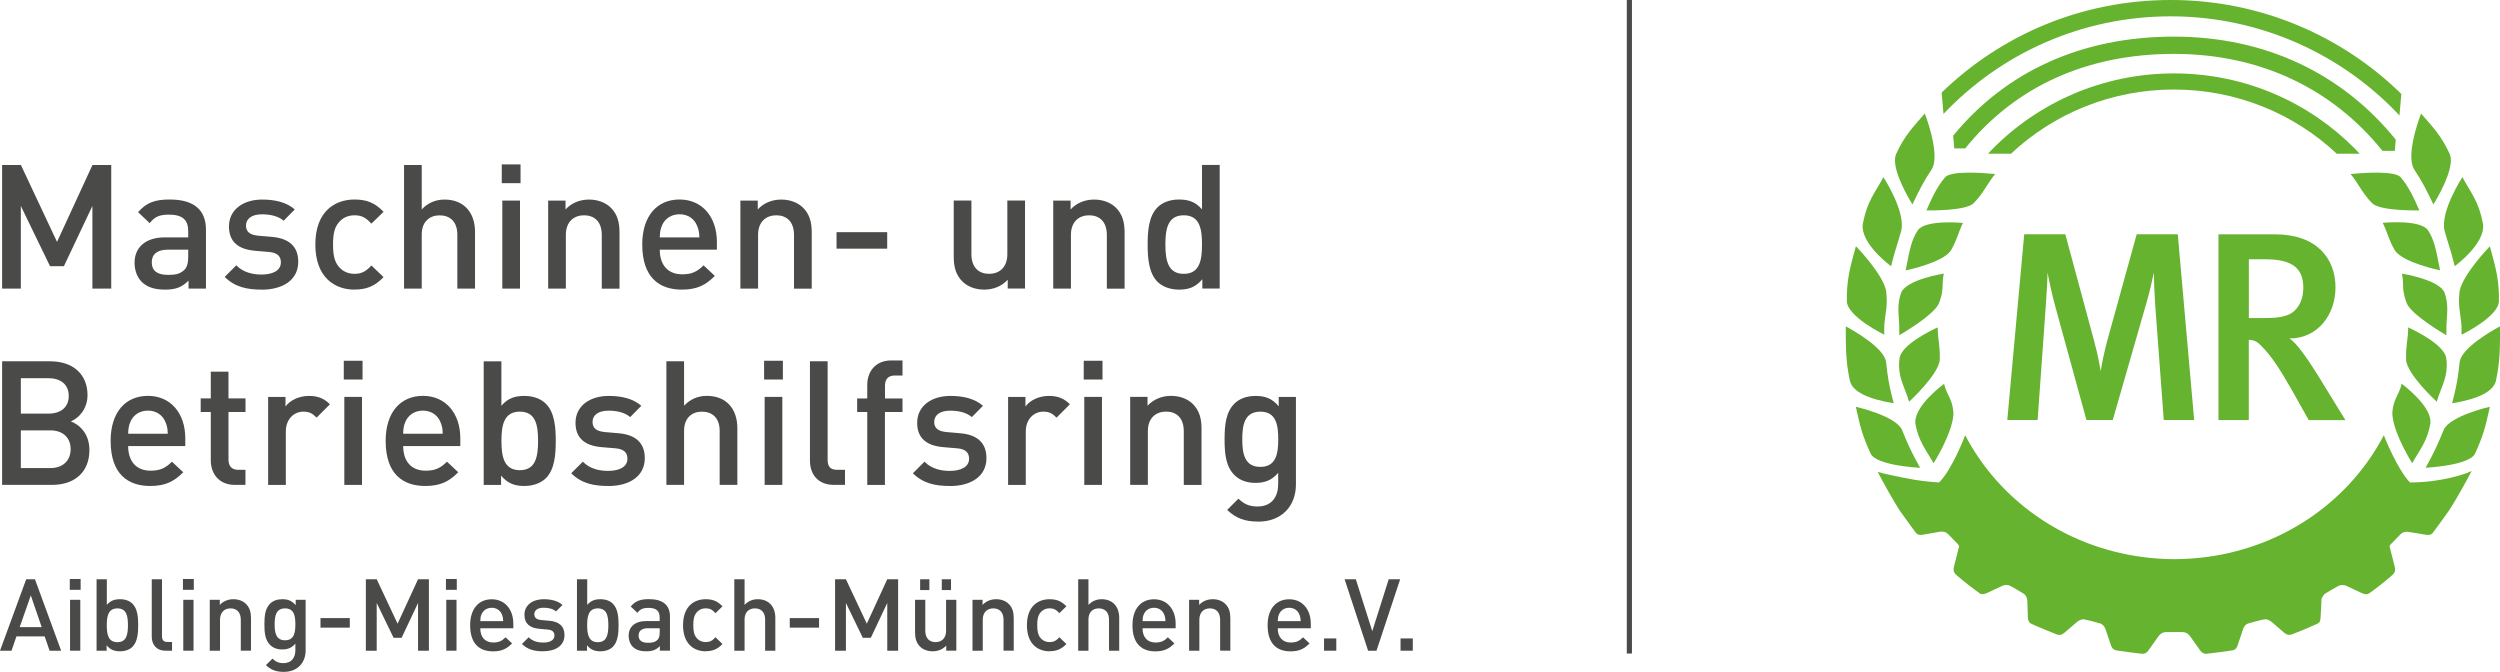 <?xml version="1.0" encoding="UTF-8"?>
<svg xmlns="http://www.w3.org/2000/svg" viewBox="0 0 460.77 123.83">
  <defs>
    <style>
      .cls-1 {
        fill-rule: evenodd;
      }

      .cls-1, .cls-2 {
        fill: #65b32e;
      }

      .cls-3 {
        fill: #4a4a49;
      }
    </style>
  </defs>
  <g id="MR_x5F_logo">
    <rect class="cls-3" x="299.83" width=".95" height="120.45"/>
  </g>
  <g id="BMReV_x5F_x5F_x5F_pr_x2030_s">
    <g>
      <path class="cls-3" d="M9.6,89.37H.39v-22.78h8.86c4.22,0,6.88,2.4,6.88,6.24,0,2.46-1.54,4.22-3.07,4.83,1.76.7,3.42,2.4,3.42,5.28,0,4.19-2.85,6.43-6.88,6.43ZM8.96,69.7H3.84v6.53h5.12c2.21,0,3.71-1.15,3.71-3.26s-1.5-3.26-3.71-3.26ZM9.28,79.33H3.84v6.94h5.44c2.4,0,3.74-1.47,3.74-3.49s-1.34-3.46-3.74-3.46Z"/>
      <path class="cls-3" d="M23.62,82.21c0,2.78,1.47,4.54,4.13,4.54,1.82,0,2.78-.51,3.94-1.66l2.08,1.95c-1.66,1.66-3.23,2.53-6.08,2.53-4.06,0-7.3-2.14-7.3-8.32,0-5.25,2.72-8.29,6.88-8.29s6.88,3.2,6.88,7.81v1.44h-10.53ZM30.47,77.73c-.51-1.22-1.66-2.05-3.2-2.05s-2.72.83-3.23,2.05c-.32.74-.38,1.22-.42,2.21h7.3c-.03-.99-.13-1.47-.45-2.21Z"/>
      <path class="cls-3" d="M43.3,89.37c-3.04,0-4.45-2.18-4.45-4.51v-8.93h-1.86v-2.5h1.86v-4.93h3.26v4.93h3.14v2.5h-3.14v8.77c0,1.18.58,1.89,1.79,1.89h1.34v2.78h-1.95Z"/>
      <path class="cls-3" d="M58.34,76.96c-.74-.74-1.31-1.09-2.43-1.09-1.76,0-3.23,1.41-3.23,3.65v9.86h-3.26v-16.22h3.2v1.76c.83-1.15,2.5-1.95,4.32-1.95,1.57,0,2.75.42,3.87,1.54l-2.46,2.46Z"/>
      <path class="cls-3" d="M63.36,69.95v-3.46h3.46v3.46h-3.46ZM63.46,89.37v-16.22h3.26v16.22h-3.26Z"/>
      <path class="cls-3" d="M74.31,82.21c0,2.78,1.47,4.54,4.13,4.54,1.82,0,2.78-.51,3.94-1.66l2.08,1.95c-1.66,1.66-3.23,2.53-6.08,2.53-4.06,0-7.3-2.14-7.3-8.32,0-5.25,2.72-8.29,6.88-8.29s6.88,3.2,6.88,7.81v1.44h-10.53ZM81.15,77.73c-.51-1.22-1.66-2.05-3.2-2.05s-2.72.83-3.23,2.05c-.32.74-.38,1.22-.42,2.21h7.3c-.03-.99-.13-1.47-.45-2.21Z"/>
      <path class="cls-3" d="M100.61,88.13c-.9.9-2.34,1.44-3.97,1.44-1.76,0-3.07-.45-4.29-1.92v1.73h-3.2v-22.78h3.26v8.19c1.18-1.41,2.53-1.82,4.26-1.82,1.63,0,3.04.54,3.94,1.44,1.63,1.63,1.82,4.38,1.82,6.85s-.19,5.25-1.82,6.88ZM95.81,75.87c-2.94,0-3.39,2.5-3.39,5.38s.45,5.41,3.39,5.41,3.36-2.53,3.36-5.41-.42-5.38-3.36-5.38Z"/>
      <path class="cls-3" d="M112.1,89.57c-2.66,0-4.9-.45-6.82-2.34l2.14-2.14c1.31,1.34,3.07,1.7,4.67,1.7,1.98,0,3.55-.7,3.55-2.24,0-1.09-.61-1.79-2.18-1.92l-2.59-.22c-3.04-.26-4.8-1.63-4.8-4.48,0-3.17,2.72-4.96,6.11-4.96,2.43,0,4.51.51,6.02,1.82l-2.05,2.08c-1.02-.86-2.46-1.18-4-1.18-1.95,0-2.94.86-2.94,2.08,0,.96.51,1.7,2.24,1.86l2.56.22c3.04.26,4.83,1.7,4.83,4.58,0,3.39-2.88,5.15-6.75,5.15Z"/>
      <path class="cls-3" d="M132.64,89.37v-9.95c0-2.46-1.44-3.55-3.26-3.55s-3.3,1.12-3.3,3.55v9.95h-3.26v-22.78h3.26v8.19c1.12-1.22,2.59-1.82,4.19-1.82,3.62,0,5.63,2.43,5.63,5.95v10.46h-3.26Z"/>
      <path class="cls-3" d="M140.83,69.95v-3.46h3.46v3.46h-3.46ZM140.93,89.37v-16.22h3.26v16.22h-3.26Z"/>
      <path class="cls-3" d="M153.73,89.37c-3.1,0-4.45-2.08-4.45-4.48v-18.3h3.26v18.11c0,1.25.45,1.89,1.76,1.89h1.44v2.78h-2.02Z"/>
      <path class="cls-3" d="M163.1,75.94v13.44h-3.26v-13.44h-1.86v-2.5h1.86v-2.5c0-2.34,1.41-4.51,4.45-4.51h2.05v2.78h-1.44c-1.22,0-1.79.7-1.79,1.89v2.34h3.23v2.5h-3.23Z"/>
      <path class="cls-3" d="M175.07,89.57c-2.66,0-4.9-.45-6.82-2.34l2.14-2.14c1.31,1.34,3.07,1.7,4.67,1.7,1.98,0,3.55-.7,3.55-2.24,0-1.09-.61-1.79-2.18-1.92l-2.59-.22c-3.04-.26-4.8-1.63-4.8-4.48,0-3.17,2.72-4.96,6.11-4.96,2.43,0,4.51.51,6.02,1.82l-2.05,2.08c-1.02-.86-2.46-1.18-4-1.18-1.95,0-2.94.86-2.94,2.08,0,.96.51,1.7,2.24,1.86l2.56.22c3.04.26,4.83,1.7,4.83,4.58,0,3.39-2.88,5.15-6.75,5.15Z"/>
      <path class="cls-3" d="M194.72,76.96c-.74-.74-1.31-1.09-2.43-1.09-1.76,0-3.23,1.41-3.23,3.65v9.86h-3.26v-16.22h3.2v1.76c.83-1.15,2.5-1.95,4.32-1.95,1.57,0,2.75.42,3.87,1.54l-2.46,2.46Z"/>
      <path class="cls-3" d="M199.74,69.95v-3.46h3.46v3.46h-3.46ZM199.84,89.37v-16.22h3.26v16.22h-3.26Z"/>
      <path class="cls-3" d="M218.18,89.37v-9.89c0-2.53-1.44-3.62-3.26-3.62s-3.36,1.12-3.36,3.62v9.89h-3.26v-16.22h3.2v1.63c1.12-1.22,2.69-1.82,4.32-1.82s3.04.54,4,1.47c1.25,1.22,1.63,2.75,1.63,4.58v10.37h-3.26Z"/>
      <path class="cls-3" d="M231.9,96.13c-2.46,0-4.03-.58-5.73-2.14l2.08-2.08c1.02.96,1.92,1.44,3.52,1.44,2.75,0,3.81-1.95,3.81-4.13v-2.08c-1.18,1.41-2.53,1.86-4.19,1.86s-2.98-.54-3.87-1.44c-1.57-1.57-1.82-3.84-1.82-6.59s.26-5.02,1.82-6.59c.9-.9,2.27-1.41,3.9-1.41,1.73,0,3.04.45,4.26,1.92v-1.73h3.17v16.13c0,3.97-2.62,6.85-6.94,6.85ZM232.29,75.87c-2.94,0-3.33,2.53-3.33,5.09s.38,5.09,3.33,5.09,3.3-2.53,3.3-5.09-.35-5.09-3.3-5.09Z"/>
    </g>
    <g>
      <path class="cls-3" d="M17.03,53.19v-15.23l-5.25,11.1h-2.56l-5.38-11.1v15.23H.39v-22.78h3.46l6.66,14.17,6.53-14.17h3.46v22.78h-3.46Z"/>
      <path class="cls-3" d="M34.75,53.19v-1.47c-1.18,1.18-2.3,1.66-4.32,1.66s-3.36-.48-4.35-1.47c-.83-.86-1.28-2.11-1.28-3.49,0-2.72,1.89-4.67,5.6-4.67h4.29v-1.15c0-2.05-1.02-3.04-3.55-3.04-1.79,0-2.66.42-3.55,1.57l-2.14-2.02c1.54-1.79,3.14-2.34,5.82-2.34,4.45,0,6.69,1.89,6.69,5.57v10.85h-3.2ZM34.69,46.02h-3.81c-1.92,0-2.91.86-2.91,2.34s.93,2.3,2.98,2.3c1.25,0,2.18-.1,3.04-.93.48-.48.7-1.25.7-2.4v-1.31Z"/>
      <path class="cls-3" d="M48.23,53.38c-2.66,0-4.9-.45-6.82-2.34l2.14-2.14c1.31,1.34,3.07,1.7,4.67,1.7,1.98,0,3.55-.7,3.55-2.24,0-1.09-.61-1.79-2.18-1.92l-2.59-.22c-3.04-.26-4.8-1.63-4.8-4.48,0-3.17,2.72-4.96,6.11-4.96,2.43,0,4.51.51,6.02,1.82l-2.05,2.08c-1.02-.86-2.46-1.18-4-1.18-1.95,0-2.94.86-2.94,2.08,0,.96.51,1.7,2.24,1.86l2.56.22c3.04.26,4.83,1.7,4.83,4.58,0,3.39-2.88,5.15-6.75,5.15Z"/>
      <path class="cls-3" d="M65.35,53.38c-3.65,0-7.23-2.24-7.23-8.32s3.58-8.29,7.23-8.29c2.24,0,3.81.64,5.34,2.27l-2.24,2.18c-1.02-1.12-1.82-1.54-3.1-1.54s-2.3.51-3.01,1.44c-.7.9-.96,2.05-.96,3.94s.26,3.07.96,3.97c.7.93,1.76,1.44,3.01,1.44s2.08-.42,3.1-1.54l2.24,2.14c-1.54,1.63-3.1,2.3-5.34,2.3Z"/>
      <path class="cls-3" d="M84.29,53.19v-9.95c0-2.46-1.44-3.55-3.26-3.55s-3.3,1.12-3.3,3.55v9.95h-3.26v-22.78h3.26v8.19c1.12-1.22,2.59-1.82,4.19-1.82,3.62,0,5.63,2.43,5.63,5.95v10.46h-3.26Z"/>
      <path class="cls-3" d="M92.48,33.76v-3.46h3.46v3.46h-3.46ZM92.58,53.19v-16.22h3.26v16.22h-3.26Z"/>
      <path class="cls-3" d="M110.91,53.19v-9.89c0-2.53-1.44-3.62-3.26-3.62s-3.36,1.12-3.36,3.62v9.89h-3.26v-16.22h3.2v1.63c1.12-1.22,2.69-1.82,4.32-1.82s3.04.54,4,1.47c1.25,1.22,1.63,2.75,1.63,4.58v10.37h-3.26Z"/>
      <path class="cls-3" d="M121.6,46.02c0,2.78,1.47,4.54,4.13,4.54,1.82,0,2.78-.51,3.94-1.66l2.08,1.95c-1.66,1.66-3.23,2.53-6.08,2.53-4.06,0-7.3-2.14-7.3-8.32,0-5.25,2.72-8.29,6.88-8.29s6.88,3.2,6.88,7.81v1.44h-10.53ZM128.45,41.54c-.51-1.22-1.66-2.05-3.2-2.05s-2.72.83-3.23,2.05c-.32.74-.38,1.22-.42,2.21h7.3c-.03-.99-.13-1.47-.45-2.21Z"/>
      <path class="cls-3" d="M146.34,53.19v-9.89c0-2.53-1.44-3.62-3.26-3.62s-3.36,1.12-3.36,3.62v9.89h-3.26v-16.22h3.2v1.63c1.12-1.22,2.69-1.82,4.32-1.82s3.04.54,4,1.47c1.25,1.22,1.63,2.75,1.63,4.58v10.37h-3.26Z"/>
      <path class="cls-3" d="M154.18,45.83v-3.04h9.34v3.04h-9.34Z"/>
      <path class="cls-3" d="M185.73,53.19v-1.63c-1.12,1.22-2.69,1.82-4.32,1.82s-3.04-.54-4-1.47c-1.25-1.22-1.63-2.75-1.63-4.58v-10.37h3.26v9.89c0,2.53,1.44,3.62,3.26,3.62s3.36-1.12,3.36-3.62v-9.89h3.26v16.22h-3.2Z"/>
      <path class="cls-3" d="M204,53.19v-9.89c0-2.53-1.44-3.62-3.26-3.62s-3.36,1.12-3.36,3.62v9.89h-3.26v-16.22h3.2v1.63c1.12-1.22,2.69-1.82,4.32-1.82s3.04.54,4,1.47c1.25,1.22,1.63,2.75,1.63,4.58v10.37h-3.26Z"/>
      <path class="cls-3" d="M221.6,53.19v-1.73c-1.22,1.47-2.53,1.92-4.29,1.92-1.63,0-3.07-.54-3.97-1.44-1.63-1.63-1.82-4.42-1.82-6.88s.19-5.22,1.82-6.85c.9-.9,2.3-1.44,3.94-1.44,1.73,0,3.07.42,4.26,1.82v-8.19h3.26v22.78h-3.2ZM218.18,39.68c-2.94,0-3.39,2.5-3.39,5.38s.45,5.41,3.39,5.41,3.36-2.53,3.36-5.41-.42-5.38-3.36-5.38Z"/>
    </g>
    <g>
      <path class="cls-3" d="M9.14,119.93l-.91-2.64H3.03l-.91,2.64H0l4.83-13.17h1.61l4.83,13.17h-2.13ZM5.68,109.74l-2.05,5.84h4.05l-2-5.84Z"/>
      <path class="cls-3" d="M12.86,108.71v-2h2v2h-2ZM12.91,119.93v-9.38h1.89v9.38h-1.89Z"/>
      <path class="cls-3" d="M24.42,119.21c-.52.52-1.35.83-2.29.83-1.02,0-1.78-.26-2.48-1.11v1h-1.85v-13.17h1.89v4.73c.68-.81,1.46-1.05,2.46-1.05.94,0,1.76.31,2.27.83.94.94,1.05,2.53,1.05,3.96s-.11,3.03-1.05,3.98ZM21.64,112.13c-1.7,0-1.96,1.44-1.96,3.11s.26,3.12,1.96,3.12,1.94-1.46,1.94-3.12-.24-3.11-1.94-3.11Z"/>
      <path class="cls-3" d="M30.54,119.93c-1.79,0-2.57-1.2-2.57-2.59v-10.58h1.89v10.47c0,.72.26,1.09,1.02,1.09h.83v1.61h-1.17Z"/>
      <path class="cls-3" d="M33.72,108.71v-2h2v2h-2ZM33.78,119.93v-9.38h1.89v9.38h-1.89Z"/>
      <path class="cls-3" d="M44.38,119.93v-5.71c0-1.46-.83-2.09-1.89-2.09s-1.94.65-1.94,2.09v5.71h-1.89v-9.38h1.85v.94c.65-.7,1.55-1.05,2.5-1.05s1.76.31,2.31.85c.72.7.94,1.59.94,2.64v5.99h-1.89Z"/>
      <path class="cls-3" d="M52.32,123.83c-1.42,0-2.33-.33-3.31-1.24l1.2-1.2c.59.55,1.11.83,2.03.83,1.59,0,2.2-1.13,2.2-2.39v-1.2c-.68.81-1.46,1.07-2.42,1.07s-1.72-.31-2.24-.83c-.91-.91-1.05-2.22-1.05-3.81s.15-2.9,1.05-3.81c.52-.52,1.31-.81,2.26-.81,1,0,1.76.26,2.46,1.11v-1h1.83v9.32c0,2.29-1.52,3.96-4.01,3.96ZM52.54,112.13c-1.7,0-1.92,1.46-1.92,2.94s.22,2.94,1.92,2.94,1.9-1.46,1.9-2.94-.2-2.94-1.9-2.94Z"/>
      <path class="cls-3" d="M59.07,115.68v-1.76h5.4v1.76h-5.4Z"/>
      <path class="cls-3" d="M77.05,119.93v-8.8l-3.03,6.42h-1.48l-3.11-6.42v8.8h-2v-13.17h2l3.85,8.19,3.77-8.19h2v13.17h-2Z"/>
      <path class="cls-3" d="M82.19,108.71v-2h2v2h-2ZM82.25,119.93v-9.38h1.89v9.38h-1.89Z"/>
      <path class="cls-3" d="M88.52,115.79c0,1.61.85,2.63,2.39,2.63,1.05,0,1.61-.3,2.27-.96l1.2,1.13c-.96.96-1.87,1.46-3.51,1.46-2.35,0-4.22-1.24-4.22-4.81,0-3.03,1.57-4.79,3.98-4.79s3.98,1.85,3.98,4.51v.83h-6.08ZM92.48,113.2c-.3-.7-.96-1.18-1.85-1.18s-1.57.48-1.87,1.18c-.19.42-.22.7-.24,1.28h4.22c-.02-.57-.07-.85-.26-1.28Z"/>
      <path class="cls-3" d="M100.14,120.04c-1.53,0-2.83-.26-3.94-1.35l1.24-1.24c.76.78,1.78.98,2.7.98,1.15,0,2.05-.41,2.05-1.29,0-.63-.35-1.04-1.26-1.11l-1.5-.13c-1.76-.15-2.77-.94-2.77-2.59,0-1.83,1.57-2.87,3.53-2.87,1.41,0,2.61.3,3.48,1.05l-1.18,1.2c-.59-.5-1.42-.68-2.31-.68-1.13,0-1.7.5-1.7,1.2,0,.55.3.98,1.29,1.07l1.48.13c1.76.15,2.79.98,2.79,2.64,0,1.96-1.66,2.98-3.9,2.98Z"/>
      <path class="cls-3" d="M112.96,119.21c-.52.52-1.35.83-2.29.83-1.02,0-1.78-.26-2.48-1.11v1h-1.85v-13.17h1.89v4.73c.68-.81,1.46-1.05,2.46-1.05.94,0,1.76.31,2.27.83.94.94,1.05,2.53,1.05,3.96s-.11,3.03-1.05,3.98ZM110.18,112.13c-1.7,0-1.96,1.44-1.96,3.11s.26,3.12,1.96,3.12,1.94-1.46,1.94-3.12-.24-3.11-1.94-3.11Z"/>
      <path class="cls-3" d="M121.62,119.93v-.85c-.68.68-1.33.96-2.5.96s-1.94-.28-2.52-.85c-.48-.5-.74-1.22-.74-2.02,0-1.57,1.09-2.7,3.24-2.7h2.48v-.67c0-1.18-.59-1.76-2.05-1.76-1.04,0-1.54.24-2.05.91l-1.24-1.17c.89-1.04,1.81-1.35,3.37-1.35,2.57,0,3.87,1.09,3.87,3.22v6.27h-1.85ZM121.58,115.79h-2.2c-1.11,0-1.68.5-1.68,1.35s.54,1.33,1.72,1.33c.72,0,1.26-.06,1.76-.54.28-.28.41-.72.41-1.39v-.76Z"/>
      <path class="cls-3" d="M130.07,120.04c-2.11,0-4.18-1.29-4.18-4.81s2.07-4.79,4.18-4.79c1.29,0,2.2.37,3.09,1.31l-1.29,1.26c-.59-.65-1.05-.89-1.79-.89s-1.33.3-1.74.83c-.41.52-.56,1.18-.56,2.27s.15,1.78.56,2.29c.41.54,1.02.83,1.74.83s1.2-.24,1.79-.89l1.29,1.24c-.89.94-1.79,1.33-3.09,1.33Z"/>
      <path class="cls-3" d="M141.02,119.93v-5.75c0-1.42-.83-2.05-1.89-2.05s-1.9.65-1.9,2.05v5.75h-1.89v-13.17h1.89v4.73c.65-.7,1.5-1.05,2.42-1.05,2.09,0,3.25,1.41,3.25,3.44v6.05h-1.89Z"/>
      <path class="cls-3" d="M145.56,115.68v-1.76h5.4v1.76h-5.4Z"/>
      <path class="cls-3" d="M163.53,119.93v-8.8l-3.03,6.42h-1.48l-3.11-6.42v8.8h-2v-13.17h2l3.85,8.19,3.77-8.19h2v13.17h-2Z"/>
      <path class="cls-3" d="M174.4,119.93v-.94c-.65.7-1.55,1.05-2.5,1.05s-1.76-.31-2.31-.85c-.72-.7-.94-1.59-.94-2.65v-5.99h1.89v5.71c0,1.46.83,2.09,1.89,2.09s1.94-.65,1.94-2.09v-5.71h1.89v9.38h-1.85ZM169.59,108.76v-2h1.7v2h-1.7ZM173.58,108.76v-2h1.7v2h-1.7Z"/>
      <path class="cls-3" d="M184.96,119.93v-5.71c0-1.46-.83-2.09-1.89-2.09s-1.94.65-1.94,2.09v5.71h-1.89v-9.38h1.85v.94c.65-.7,1.55-1.05,2.5-1.05s1.76.31,2.31.85c.72.7.94,1.59.94,2.64v5.99h-1.89Z"/>
      <path class="cls-3" d="M193.45,120.04c-2.11,0-4.18-1.29-4.18-4.81s2.07-4.79,4.18-4.79c1.29,0,2.2.37,3.09,1.31l-1.29,1.26c-.59-.65-1.05-.89-1.79-.89s-1.33.3-1.74.83c-.41.52-.55,1.18-.55,2.27s.15,1.78.55,2.29c.41.54,1.02.83,1.74.83s1.2-.24,1.79-.89l1.29,1.24c-.89.94-1.79,1.33-3.09,1.33Z"/>
      <path class="cls-3" d="M204.4,119.93v-5.75c0-1.42-.83-2.05-1.89-2.05s-1.9.65-1.9,2.05v5.75h-1.89v-13.17h1.89v4.73c.65-.7,1.5-1.05,2.42-1.05,2.09,0,3.25,1.41,3.25,3.44v6.05h-1.89Z"/>
      <path class="cls-3" d="M210.58,115.79c0,1.61.85,2.63,2.39,2.63,1.05,0,1.61-.3,2.28-.96l1.2,1.13c-.96.96-1.87,1.46-3.51,1.46-2.35,0-4.22-1.24-4.22-4.81,0-3.03,1.57-4.79,3.98-4.79s3.98,1.85,3.98,4.51v.83h-6.08ZM214.54,113.2c-.3-.7-.96-1.18-1.85-1.18s-1.57.48-1.87,1.18c-.18.42-.22.7-.24,1.28h4.22c-.02-.57-.07-.85-.26-1.28Z"/>
      <path class="cls-3" d="M224.88,119.93v-5.71c0-1.46-.83-2.09-1.89-2.09s-1.94.65-1.94,2.09v5.71h-1.89v-9.38h1.85v.94c.65-.7,1.55-1.05,2.5-1.05s1.76.31,2.31.85c.72.7.94,1.59.94,2.64v5.99h-1.89Z"/>
      <path class="cls-3" d="M235.5,115.79c0,1.61.85,2.63,2.39,2.63,1.05,0,1.61-.3,2.27-.96l1.2,1.13c-.96.96-1.87,1.46-3.51,1.46-2.35,0-4.22-1.24-4.22-4.81,0-3.03,1.57-4.79,3.98-4.79s3.98,1.85,3.98,4.51v.83h-6.08ZM239.46,113.2c-.3-.7-.96-1.18-1.85-1.18s-1.57.48-1.87,1.18c-.18.42-.22.7-.24,1.28h4.22c-.02-.57-.07-.85-.26-1.28Z"/>
      <path class="cls-3" d="M244.03,119.93v-2.26h2.26v2.26h-2.26Z"/>
      <path class="cls-3" d="M253.7,119.93h-1.55l-4.33-13.17h2.07l3.03,9.58,3.03-9.58h2.11l-4.36,13.17Z"/>
      <path class="cls-3" d="M258.13,119.93v-2.26h2.26v2.26h-2.26Z"/>
    </g>
    <g>
      <path class="cls-2" d="M400.66,6.75c-16.8,0-30.87,6.29-40.68,18.27l.21,2.33h2.02c9.22-11.45,22.51-17.42,38.45-17.42s29.23,6.43,38.45,17.87h2.27l.18-2.06c-9.81-12.13-23.97-18.99-40.9-18.99Z"/>
      <path class="cls-2" d="M434.03,27.41c-8.46-8.56-20.28-13.88-33.37-13.88s-25.02,5.37-33.48,13.99h0c-.26.27-.52.54-.78.82h4.23c7.81-7.33,18.39-11.84,30.03-11.84s22.22,4.5,30.03,11.84h4.23c-.29-.31-.59-.62-.89-.93h0Z"/>
      <path class="cls-2" d="M442.59,17.32C431.65,6.61,416.65,0,400.09,0s-31.32,6.51-42.23,17.06l.34,3.94c10.5-11.08,25.38-17.99,41.89-17.99s31.64,7.03,42.15,18.27l.35-3.97Z"/>
    </g>
    <g>
      <path class="cls-1" d="M349.28,30.02c.29,3.09,3.2,7.66,3.2,7.66,1.18-2.46,1.88-3.97,3.62-6.59.79-1.46.42-4.09-.14-6.31,0,0,0,0,0-.04,0,0,0,0,0,0-.04-.17-.23-.88-.39-1.41-.42-1.4-.82-2.4-.82-2.4-2.03,2.34-3.74,4.04-5.29,7.48-.19.45-.23.99-.17,1.6h0Z"/>
      <path class="cls-1" d="M340.39,55.01c0,.16,0,.32,0,.49.07,2.88,6.89,6.18,6.89,6.18,0-.32,0-.65,0-.98,0-.15,0-.29,0-.44,0-.05.02-.46.05-.77.17-1.91.63-3.12.3-5.89-.63-3.15-5.57-8.23-5.57-8.23-.84,3.13-1.61,5.53-1.67,9.1,0,.33,0,.69,0,.52Z"/>
      <path class="cls-1" d="M350.6,79.31c-1.09-2.67-8.55-4.33-8.55-4.33.07.31.13.59.19.87,0,0,0,0,0,0,.65,2.88,1,4.37,2.53,7.75,1.06,2.25,9.12,2.62,9.12,2.62-.32-.59-.6-1.12-.87-1.61-.86-1.64-1.5-2.98-2.43-5.29Z"/>
      <path class="cls-1" d="M353.01,77.76h0c0,.08,0,.15,0,.23.55,3.34,2.01,4.96,3.36,7.39,0,0,3.23-5.08,3.63-8.68.02-.2.04-.39.04-.57-.18-2.67-1.26-3.29-1.73-5.39,0,0-5.34,3.9-5.3,7.03Z"/>
      <path class="cls-1" d="M357.13,60.56c0-.19,0-.22,0-.22,0,0-.22.1-.34.16-1.06.5-6.27,3.05-6.68,5.46-.07.5-.1.97-.1,1.41.01,2.59,1.18,4.27,1.84,6.68,0,0,5.54-5.08,5.66-7.77,0-.02,0-.03,0-.05h0c.09-2.49-.37-3.74-.37-5.67Z"/>
      <path class="cls-1" d="M358.29,50.42s-6.84,1.07-7.88,3.49c-.74,2.05-.5,3.64-.39,5.57.02.39.03,1.06.03.98,0,.08,0,.16,0,.24,0,.36,0,.72.01,1.08,0,0,6.4-3.67,7.31-5.9.33-.86.5-1.52.58-2.08h0s0,0,0,0c.19-1.27-.02-2.01.33-3.38Z"/>
      <path class="cls-1" d="M367,32.01c-1.96-.17-7.28-.53-8.46.61-1.69,1.91-2.96,5-2.95,4.97-.17.38-.34.78-.54,1.19,0,0,7.38.16,8.75-1.37,1.85-1.91,2.57-3.74,3.93-5.33,0,0-.28-.03-.73-.07Z"/>
      <path class="cls-1" d="M361.8,41.09s-6.77-.67-8.3,1.3c-1.23,1.81-1.59,3.99-2.04,6.3-.07.38-.15.76-.24,1.15,0,0,6.85-1.38,8.36-3.7,1.13-2.01,1.28-3.01,1.91-4.41h0c.09-.2.19-.41.3-.63Z"/>
      <path class="cls-1" d="M348.55,49.06c.08-.36.16-.69.24-1,0,0,0,.01,0,.02.47-1.89.94-3.1,1.6-5.46.95-3.54-3.26-9.96-3.26-9.96-1.61,2.95-2.97,4.43-3.74,8.33h0c-.02.12-.05.23-.07.35-.43,3.62,5.23,7.73,5.23,7.73Z"/>
      <path class="cls-1" d="M348.65,72.87c-.47-1.91-.73-3.35-1.02-6.08-.26-2.63-6.05-5.88-7.13-6.47-.11-.06-.3-.17-.3-.17,0,0-.01.08-.01.41,0,1.46,0,2.8.06,4.15h0c.08,1.7.26,3.44.71,5.52.5,1.93,3.2,3.29,8.07,4.1-.14-.53-.26-1.01-.37-1.46Z"/>
    </g>
    <g>
      <path class="cls-1" d="M450.58,42.62c.66,2.36,1.13,3.57,1.6,5.46,0,0,0-.01,0-.02.08.31.16.64.24,1,0,0,5.66-4.11,5.23-7.73-.02-.12-.05-.23-.07-.35h0c-.77-3.89-2.13-5.37-3.74-8.33,0,0-4.2,6.42-3.26,9.96Z"/>
      <path class="cls-1" d="M453.63,59.5c.03.31.04.72.05.77,0,.14,0,.29,0,.44,0,.33,0,.66,0,.98,0,0,6.82-3.3,6.89-6.18,0-.17,0-.33,0-.49,0,.16,0-.2,0-.52-.05-3.57-.83-5.97-1.67-9.1,0,0-4.94,5.08-5.57,8.23-.33,2.76.13,3.98.3,5.89Z"/>
      <path class="cls-1" d="M460.77,60.56c0-.33-.01-.41-.01-.41,0,0-.18.11-.3.17-1.09.59-6.88,3.84-7.13,6.47-.29,2.73-.55,4.17-1.02,6.08-.11.45-.24.93-.37,1.46,4.87-.8,7.56-2.17,8.07-4.1.45-2.08.64-3.82.71-5.52h0c.06-1.36.06-2.69.06-4.15Z"/>
      <path class="cls-1" d="M450.36,79.31c-.93,2.31-1.57,3.65-2.43,5.29-.26.5-.55,1.02-.87,1.61,0,0,8.06-.38,9.12-2.62,1.53-3.38,1.88-4.87,2.53-7.75,0,0,0,0,0,0,.06-.28.13-.56.19-.87,0,0-7.45,1.67-8.55,4.33Z"/>
      <path class="cls-1" d="M443.46,66.28c.12,2.69,5.66,7.77,5.66,7.77.66-2.4,1.83-4.09,1.84-6.68,0-.44-.03-.91-.1-1.41-.41-2.4-5.62-4.96-6.68-5.46-.12-.06-.34-.16-.34-.16,0,0,0,.03,0,.22,0,1.93-.47,3.18-.37,5.67h0s0,.03,0,.05Z"/>
      <path class="cls-1" d="M450.55,53.92c-1.04-2.42-7.88-3.49-7.88-3.49.35,1.37.13,2.11.33,3.38h0s0,0,0,0c.09.56.25,1.22.58,2.08.92,2.23,7.31,5.9,7.31,5.9,0-.36.01-.72.01-1.08,0-.08,0-.16,0-.24,0,.08.01-.59.03-.98.1-1.93.35-3.52-.39-5.57Z"/>
      <path class="cls-1" d="M439.46,41.71c.63,1.4.78,2.4,1.91,4.41,1.5,2.32,8.36,3.7,8.36,3.7-.08-.38-.16-.77-.24-1.15-.45-2.3-.81-4.49-2.04-6.3-1.52-1.97-8.3-1.3-8.3-1.3.11.22.21.43.3.63h0Z"/>
      <path class="cls-1" d="M445.91,38.78c-.2-.42-.38-.81-.54-1.19.01.02-1.26-3.07-2.95-4.97-1.18-1.14-6.49-.78-8.46-.61-.46.04-.73.07-.73.07,1.36,1.59,2.08,3.42,3.93,5.33,1.37,1.53,8.75,1.37,8.75,1.37Z"/>
      <path class="cls-1" d="M447.95,77.76h0c.04-3.13-5.3-7.03-5.3-7.03-.48,2.1-1.55,2.72-1.73,5.39,0,.19.02.38.04.57.4,3.61,3.63,8.68,3.63,8.68,1.35-2.43,2.81-4.05,3.36-7.39,0-.08,0-.15,0-.23Z"/>
      <path class="cls-1" d="M444.87,31.09c1.73,2.62,2.44,4.13,3.62,6.59,0,0,2.91-4.57,3.2-7.66h0c.06-.6.01-1.15-.17-1.6-1.55-3.44-3.26-5.14-5.29-7.48,0,0-.4,1-.82,2.4-.16.52-.34,1.24-.39,1.4,0,0,0,0,0,0-.01.04-.01.04,0,.03-.56,2.22-.94,4.86-.14,6.32Z"/>
    </g>
    <path class="cls-2" d="M398.8,77.41l-1.58-21.22c-.15-2.18-.25-4.9-.25-5.94-.25,1.14-.69,3.31-1.34,5.49l-6.23,21.67h-4.85l-5.69-20.73c-.64-2.28-1.29-5.34-1.48-6.48,0,1.14-.2,4.4-.35,6.53l-1.48,20.68h-5.59l3.12-34.23h7.57l5.24,19.39c.79,2.87,1.09,4.8,1.29,5.84.15-1.04.59-3.36,1.24-5.74l5.39-19.49h7.57l3.02,34.23h-5.59Z"/>
    <path class="cls-2" d="M425.51,77.42l-2.97-5.29c-2.37-4.2-3.96-6.58-5.84-8.46-.64-.64-1.14-.99-2.23-1.04v14.79h-5.59v-34.23h10.44c7.67,0,11.13,4.45,11.13,9.8,0,4.9-3.17,9.4-8.51,9.4,1.24.64,3.51,3.96,5.29,6.83l5.05,8.21h-6.78ZM417.6,47.79h-3.12v10.83h2.92c2.97,0,4.55-.4,5.59-1.43.94-.94,1.53-2.37,1.53-4.16,0-3.46-1.88-5.24-6.93-5.24Z"/>
    <path class="cls-2" d="M454.55,87.22c-.22.08-4.51,1.7-10.38,1.7-2.4-2.55-4.69-8.39-4.81-8.7-6.12,11.72-17.99,20.47-32.59,22.43-2.01.27-4.01.4-5.98.41-1.98,0-3.98-.14-6-.41-14.61-1.97-26.47-10.71-32.59-22.43-.12.32-2.42,6.34-4.82,8.71-.27-.04-2.26-.14-4.31-.47-2.89-.48-5.9-1.2-6.05-1.23l-.94-.26c.92,1.78,2.87,5.32,4.07,7.15.12.17,2.44,3.43,3.06,4.19.2.18.44.28.8.28.12,0,.26-.01.41-.04l2.75-.48c.26-.06.49-.09.7-.09.46,0,.81.13,1.13.41.13.11,1.7,1.73,1.77,1.81.14.14.24.29.32.44l.02-.06-.99,3.91c-.16.67,0,1.02.35,1.39,0,0,.29.24.3.26,1.32,1.14,2.71,2.22,4.14,3.25.16.08.32.12.5.12.21,0,.45-.06.75-.19l2.51-1.17c.44-.23.8-.34,1.14-.34.24,0,.47.06.71.17.16.07,2.37,1.36,2.53,1.49.33.27.54.63.6,1.15v.05s.06,1.57.06,1.57c0,.04,0,.09,0,.13l.05,1.42c.02.62.18.91.58,1.15,1.3.61,4.53,1.92,4.79,2.01.15.04.29.07.43.07.29,0,.58-.11.96-.42l2.08-1.79c.51-.47.95-.67,1.42-.67.26,0,2.95.71,3.14.79.5.22.8.62,1.02,1.36l.89,2.64c.21.61.52.83,1,.95.21.04,4.51.62,4.76.62.47,0,.81-.14,1.17-.65l1.62-2.29c.05-.07.09-.13.14-.2.03-.04.05-.08.08-.11.03-.04.07-.08.1-.12.03-.03.05-.06.08-.09.04-.04.07-.07.11-.1.03-.03.05-.05.08-.07.04-.03.07-.06.11-.08.03-.02.06-.04.08-.06.04-.02.08-.04.12-.06.03-.01.06-.03.09-.04.04-.02.09-.03.13-.05.03,0,.06-.02.08-.03.05-.01.11-.02.16-.03.03,0,.05,0,.08-.01.08,0,.17-.01.26-.01h2.85c.73,0,1.2.28,1.7,1.06l1.62,2.29c.36.51.71.65,1.17.65.25,0,4.54-.58,4.76-.62.07-.02.14-.04.21-.06.02,0,.04-.02.06-.02.05-.02.1-.05.15-.07.01,0,.03-.01.04-.02.06-.04.11-.08.16-.12.01,0,.02-.02.03-.03.04-.04.08-.09.11-.14,0,0,.02-.02.02-.03,0,0,.01-.02.02-.03.01-.02.03-.04.04-.07.02-.03.03-.06.05-.1.01-.02.02-.05.04-.08,0-.02.01-.03.02-.05.02-.04.03-.08.05-.13l.89-2.64c.03-.12.07-.23.11-.33.01-.03.02-.06.03-.09.02-.05.04-.09.06-.14.01-.03.03-.06.04-.08.02-.04.05-.08.07-.13.01-.02.03-.04.04-.07.02-.04.05-.07.08-.1.02-.02.03-.04.05-.06.03-.03.06-.06.09-.09.02-.02.03-.03.05-.05.03-.03.07-.05.11-.08.02-.01.03-.02.05-.03.06-.04.11-.07.18-.1.2-.09,2.92-.81,3.19-.81.48,0,.91.2,1.43.67l2.08,1.79c.37.31.66.42.96.42.14,0,.28-.03.43-.07.26-.1.51-.2.78-.3,1.39-.54,2.72-1.1,4.02-1.71.58-.26.52-.85.56-1.45.03-.44.05-.85.06-.97.01-.09.02-.18.02-.27l.07-1.8.02-.09c.04-.12.26-.5.31-.57.01-.02.02-.03.03-.04.04-.06.09-.11.14-.17.02-.02.04-.04.05-.05.07-.06.14-.12.23-.18.12-.08,2.23-1.31,2.4-1.38.22-.09.43-.14.66-.14.34,0,.7.11,1.14.34l2.51,1.17c.3.14.54.19.75.19.18,0,.34-.04.49-.12,1.43-1.01,2.8-2.09,4.11-3.22h0s.25-.22.33-.3c.35-.37.51-.72.34-1.39l-.97-3.83s.04-.07.06-.11c.04-.07.09-.13.14-.19.02-.03.05-.06.07-.09.08-.09.18-.19.29-.28l1.15-1.19c.44-.53.87-.8,1.51-.8.21,0,3.29.53,3.46.56.15.02.29.04.41.04.36,0,.6-.1.8-.28.61-.76,2.99-4.11,3.12-4.28,1.12-1.69,3.2-5.43,4.13-7.23l-1.05.44Z"/>
  </g>
</svg>
